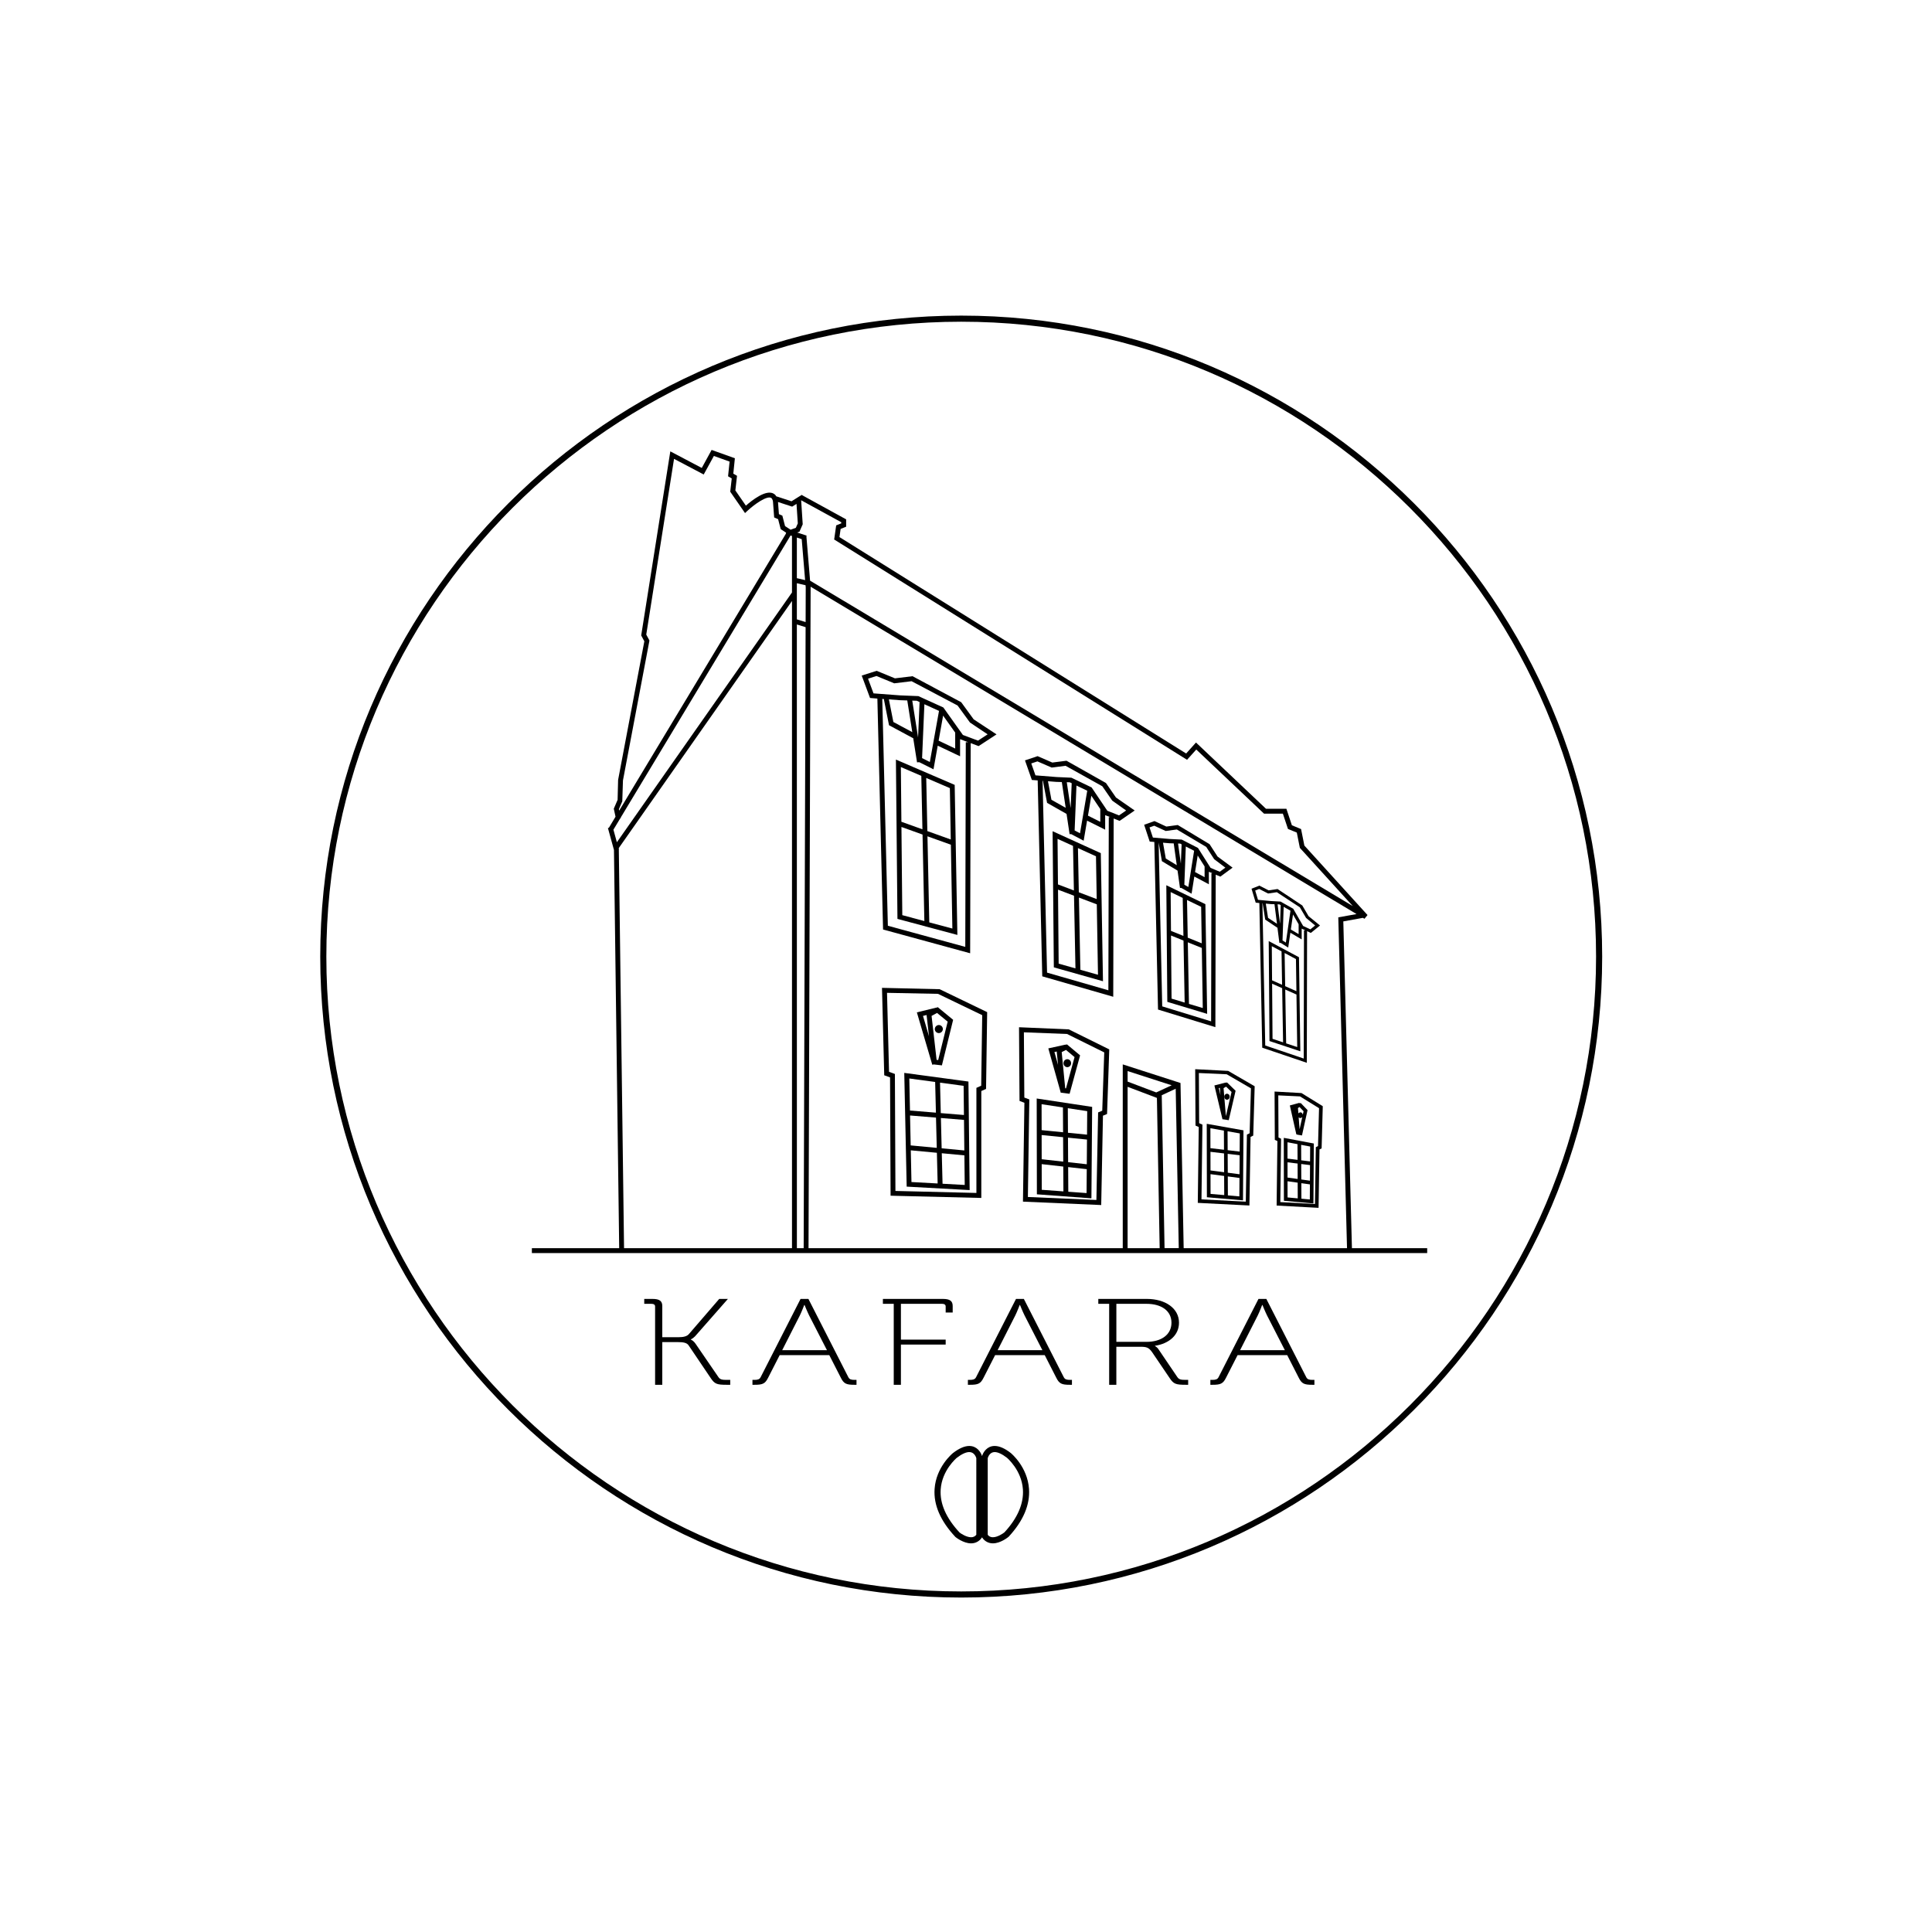 <?xml version="1.0" encoding="UTF-8" standalone="no"?>
<!DOCTYPE svg PUBLIC "-//W3C//DTD SVG 1.1//EN" "http://www.w3.org/Graphics/SVG/1.1/DTD/svg11.dtd">
<svg width="100%" height="100%" viewBox="0 0 665 665" version="1.1" xmlns="http://www.w3.org/2000/svg" xmlns:xlink="http://www.w3.org/1999/xlink" xml:space="preserve" xmlns:serif="http://www.serif.com/" style="fill-rule:evenodd;clip-rule:evenodd;stroke-linejoin:round;stroke-miterlimit:2;">
    <g transform="matrix(1,0,0,1,-747,-834)">
        <g id="klub02" transform="matrix(3.319,0,0,3.319,747.969,834.321)">
            <rect x="0" y="0" width="200" height="200" style="fill:none;"/>
            <g transform="matrix(0.067,0,0,0.067,4.431,4.146)">
                <path d="M2022.12,1868.66L2008.77,1362.88L2039.12,1357.39L2041.5,1358.82L2046.24,1353.03L1948.5,1245.52L1943.39,1219.96L1929.18,1214.1L1920.67,1188.55L1889.1,1188.55L1780.73,1086L1765.51,1103L1228.87,768L1230.67,755.37L1239.22,751.96L1239.22,740.56L1169.99,702.56L1169.12,704.14L1169.12,703.53L1154.65,712.6L1133.32,705.6L1131.21,705.02C1130.78,704.288 1130.28,703.601 1129.71,702.97C1128.98,702.167 1128.14,701.473 1127.22,700.91C1115.39,693.67 1093.22,711.24 1084.05,719.35L1067.74,695.8L1070.31,673.16L1064.58,669.82L1067,646L1031,633.1L1015.75,661L967.06,635.33L922,920.23L926.86,929.31L886.26,1143.88L885.47,1174.73L879.56,1188.48L882.25,1200.82L872,1217.94L870.49,1218.36L879.84,1252.27L887.93,1868.66L752.77,1868.66L752.77,1876.22L2138.6,1876.22L2138.6,1868.66L2022.12,1868.66ZM2001,1356.6L2014.51,1868.66L1761.67,1868.66L1756.76,1613L1667.38,1584.21L1667.38,1868.7L1181,1868.7L1184.24,845.88L1184.24,844.82L2029.24,1351.53L2001,1356.6ZM1719.17,1627.6L1674.89,1610.83L1674.89,1594.54L1743.1,1616.54L1719.17,1627.6ZM1674.89,1618.91L1720.25,1636.1L1724.52,1868.64L1674.89,1868.64L1674.89,1618.91ZM1727.74,1631.91L1749.33,1621.91L1754.07,1868.6L1732.07,1868.6L1727.74,1631.91ZM884.35,1240.34L879,1220.91L889.67,1203.19L890.48,1203.01L890.29,1202.15L1153.19,765.53L1155.38,766.25L1155.38,853.76L884.35,1240.34ZM1170.44,771.2L1175.72,834.61L1162.93,831.61L1162.93,768.73L1170.44,771.2ZM1162.93,839.42L1176.38,842.53L1176.67,846.05L1176.5,899.54L1162.93,895.36L1162.93,839.42ZM1162.93,903.27L1176.48,907.44L1173.48,1868.65L1162.98,1868.65L1162.93,903.27ZM1231.66,745L1231.66,746.77L1223.8,749.91L1220.68,771.74L1766.89,1112.74L1781.17,1096.85L1886.09,1196.12L1915.22,1196.12L1923.1,1219.78L1936.78,1225.41L1941.5,1249.06L2023.41,1339.15L1183.41,835.45L1177.72,767.1L1177.63,767.1L1178.08,765.74L1163.44,760.92L1166.95,759.64L1172,748.2L1169.57,711L1231.66,745ZM1155.66,720.87L1162.4,716.64L1164.4,746.8L1161.4,753.62L1153.27,756.62L1144.66,750.98L1140.48,734.82L1135.17,732.5L1133.75,713.71L1155.66,720.87ZM887.47,1189.24L892.71,1177.05L893.76,1144.69L934.76,928.11L929.83,918.92L972.83,646.92L1018.76,671.13L1034.49,642.44L1058.84,651.16L1056.45,673.91L1062.14,677.23L1059.81,697.79L1082.7,730.84L1085.9,727.84C1097.13,717.27 1116.76,703.46 1123.19,707.4C1123.5,707.589 1123.78,707.821 1124.02,708.09C1125.22,709.73 1125.92,711.688 1126.02,713.72L1127.81,737.61L1133.92,740.28L1137.92,755.71L1146.32,761.21L1145.7,763.1L1145.77,763.1L887.94,1191.39L887.47,1189.24ZM887.36,1252.1L887.58,1252.04L887.34,1251.18L887.34,1249.28L1155.4,866.92L1155.4,1868.66L895.45,1868.66L887.36,1252.1Z" style="fill-rule:nonzero;"/>
            </g>
            <g transform="matrix(0.067,0,0,0.067,4.431,4.146)">
                <path d="M1287.56,1017.95L1296.37,1375.42L1431.17,1412.2L1431.98,1086.93L1444.27,1091.54L1472,1073.4L1436.61,1050.11L1417.31,1023.6L1342,983.36L1314.74,986.66L1286.47,975L1263.32,982.37L1276.21,1017.06L1287.56,1017.95ZM1424.42,1085.47L1423.63,1402.31L1303.79,1369.61L1295.14,1018.52L1297.58,1018.7L1305.58,1059.22L1342.72,1079.22L1342.97,1078.75L1348.97,1116.67L1352.43,1116.47L1374.43,1127.47L1380.99,1090.87L1415.58,1107.29L1415.58,1080.82L1428.09,1085.51L1424.42,1085.47ZM1389.32,1044.35L1408.02,1070.63L1408.02,1095.3L1382.37,1083.13L1389.32,1044.35ZM1368.77,1116.14L1356.77,1110.14L1360.34,1026.72L1382.96,1037.05L1368.77,1116.14ZM1350.56,1078.14L1341.56,1021.14L1348.56,1021.35L1352.89,1023.35L1350.56,1078.14ZM1333.84,1020.87L1341.61,1069.95L1312.31,1054.21L1305.39,1019.21L1322.25,1020.48L1333.84,1020.87ZM1286.12,983.02L1313.65,994.36L1340.52,991.1L1411.71,1028.7L1430.9,1055.06L1458.22,1073.33L1443.33,1083.07L1419.95,1074.3L1389.68,1031.76L1351,1014.16L1322.64,1013.02L1281.58,1009.92L1273.14,987.19L1286.12,983.02Z" style="fill-rule:nonzero;"/>
            </g>
            <g transform="matrix(0.067,0,0,0.067,4.431,4.146)">
                <path d="M1316.26,1112.4L1318.64,1358.99L1411.39,1383.83L1407.23,1151.57L1316.26,1112.4ZM1399.76,1156.58L1401.18,1236.08L1364.92,1223.08L1363.19,1140.86L1399.76,1156.58ZM1355.56,1137.58L1357.3,1220.35L1324.74,1208.65L1323.92,1123.96L1355.56,1137.58ZM1324.82,1216.71L1357.47,1228.44L1360.29,1362.35L1326.14,1353.21L1324.82,1216.71ZM1367.9,1364.38L1365.1,1231.17L1401.33,1244.17L1403.65,1373.93L1367.9,1364.38Z" style="fill-rule:nonzero;"/>
            </g>
            <g transform="matrix(0.067,0,0,0.067,4.431,4.146)">
                <path d="M1417.33,425.2C870.27,425.2 425.2,870.27 425.2,1417.33C425.2,1964.39 870.27,2409.46 1417.33,2409.46C1964.39,2409.46 2409.46,1964.39 2409.46,1417.33C2409.46,870.27 1964.38,425.2 1417.33,425.2ZM1417.33,2400C875.48,2400 434.65,1959.17 434.65,1417.32C434.65,875.47 875.48,434.64 1417.33,434.64C1959.18,434.64 2400,875.48 2400,1417.33C2400,1959.18 1959.17,2400 1417.33,2400Z" style="fill-rule:nonzero;"/>
            </g>
            <g transform="matrix(0.067,0,0,0.067,4.431,4.146)">
                <path d="M1535.7,1144.64L1542.78,1447.89L1652.66,1479.54L1653.31,1203.61L1662.55,1207.27L1685.85,1191.2L1656.85,1171.07L1641.38,1148.66L1580.31,1114.19L1558.36,1117L1535.54,1107.09L1516.03,1113.65L1526.69,1143.95L1535.7,1144.64ZM1645.76,1201.42L1645.12,1469.5L1550.21,1442.16L1543.27,1145.24L1543.84,1145.24L1550.25,1179.41L1580.39,1196.5L1585.1,1227.89L1587.5,1227.76L1606.86,1237.99L1612.15,1206.9L1640.15,1220.9L1640.15,1198.4L1647.8,1201.4L1645.76,1201.42ZM1618.76,1168.42L1632.61,1188.99L1632.61,1208.74L1613.53,1199.18L1618.76,1168.42ZM1601.22,1226.49L1592.89,1222.09L1595.73,1152.61L1612.41,1160.61L1601.22,1226.49ZM1586.74,1187.49L1580.74,1147.43L1585.35,1147.58L1588.35,1149.01L1586.74,1187.49ZM1573.06,1147.19L1579.06,1187.05L1557,1174.63L1551.62,1145.92L1564.29,1146.92L1573.06,1147.19ZM1535.29,1115.19L1557.35,1124.77L1578.9,1122.02L1635.75,1153.7L1651.1,1175.95L1672.62,1191.2L1661.62,1198.78L1643.49,1191.61L1619.18,1155.52L1587.9,1140.46L1564.79,1139.41L1532.27,1136.81L1525.78,1118.38L1535.29,1115.19Z" style="fill-rule:nonzero;"/>
            </g>
            <g transform="matrix(0.067,0,0,0.067,4.431,4.146)">
                <path d="M1558.78,1223.29L1560.7,1434L1636.77,1455.51L1633.4,1257.24L1558.78,1223.29ZM1625.94,1262.1L1627.06,1328.31L1599.38,1317.82L1598.02,1249.41L1625.94,1262.1ZM1590.39,1246L1591.76,1315L1567.09,1305.65L1566.44,1235.13L1590.39,1246ZM1567.17,1313.75L1591.93,1323.13L1594.17,1435.6L1568.17,1428.26L1567.17,1313.75ZM1601.77,1437.75L1599.54,1326L1627.19,1336.48L1629.04,1445.48L1601.77,1437.75Z" style="fill-rule:nonzero;"/>
            </g>
            <g transform="matrix(0.067,0,0,0.067,4.431,4.146)">
                <path d="M1716.26,1239.93L1721.96,1499.32L1810.75,1526.56L1811.27,1290.56L1818.47,1293.56L1837.37,1279.66L1814.11,1262.46L1801.73,1243.31L1752.52,1213.69L1734.86,1216.09L1716.48,1207.59L1700.48,1213.31L1709.07,1239.31L1716.26,1239.93ZM1783.37,1260.87L1794.06,1277.78L1794.06,1294.42L1779.28,1286.52L1783.37,1260.87ZM1768.9,1309.62L1762.7,1306.14L1764.97,1246.94L1777.83,1253.55L1768.9,1309.62ZM1757.34,1273.47L1752.97,1242.35L1756.26,1242.46L1758.48,1243.6L1757.34,1273.47ZM1746.26,1242.13L1750.99,1275.83L1733.99,1265.55L1729.67,1241.07L1739.54,1241.91L1746.26,1242.13ZM1804.65,1288.46L1804.15,1517.62L1728.47,1494.4L1722.91,1240.9L1727.99,1269.65L1752.19,1284.27L1755.96,1311.12L1757.91,1311.02L1773.91,1320.02L1778.15,1293.42L1800.65,1305.42L1800.65,1286.06L1806.26,1288.43L1804.65,1288.46ZM1716.15,1214.76L1733.83,1222.93L1751.12,1220.59L1796.59,1247.59L1808.88,1266.59L1826.22,1279.67L1817.57,1286.03L1803.32,1280.03L1783.8,1249.17L1758.64,1236.24L1739.92,1235.3L1714.02,1233.1L1708.83,1217.38L1716.15,1214.76Z" style="fill-rule:nonzero;"/>
            </g>
            <g transform="matrix(0.067,0,0,0.067,4.431,4.146)">
                <path d="M1734.81,1306.9L1736.35,1487.4L1798,1506L1795.29,1336.21L1734.81,1306.9ZM1788.73,1340.35L1789.63,1396.79L1767.94,1388.03L1766.85,1329.76L1788.73,1340.35ZM1760.18,1326.52L1761.28,1385.34L1742.03,1377.57L1741.52,1317.49L1760.18,1326.52ZM1742.09,1384.72L1761.41,1392.52L1763.21,1488.52L1742.92,1482.41L1742.09,1384.72ZM1769.86,1490.58L1768.08,1395.22L1789.75,1403.97L1791.24,1496.97L1769.86,1490.58Z" style="fill-rule:nonzero;"/>
            </g>
            <g transform="matrix(0.067,0,0,0.067,4.431,4.146)">
                <path d="M1878.82,1334.42L1883.27,1558.35L1952.27,1581.73L1952.68,1377.98L1958.54,1380.72L1972.71,1369.21L1955,1354.81L1945.28,1338.21L1907,1312.77L1893.18,1314.83L1878.82,1307.5L1866.7,1312.29L1873.17,1333.88L1878.82,1334.42ZM1947.91,1376.78L1947.51,1575.14L1887.93,1554.94L1883.56,1334.86L1883.9,1334.86L1887.9,1360.13L1906.71,1372.68L1906.81,1372.53L1909.81,1396.2L1911.73,1396.11L1923.49,1403.4L1926.81,1380.4L1944.32,1390.74L1944.32,1374.04L1950.03,1376.71L1947.91,1376.78ZM1930.91,1352.16L1939.61,1367.32L1939.61,1382.54L1927.55,1375.42L1930.91,1352.16ZM1919.86,1395.61L1914.66,1392.38L1916.46,1340.33L1926.99,1346.33L1919.86,1395.61ZM1910.86,1366.61L1907.02,1336.46L1909.87,1336.57L1911.87,1337.69L1910.86,1366.61ZM1902.24,1336.28L1906.1,1366.57L1892.29,1357.35L1888.78,1335.35L1896.78,1336.1L1902.24,1336.28ZM1878.54,1312.65L1892.34,1319.7L1905.88,1317.7L1941.5,1341.06L1951.16,1357.54L1965.16,1369.18L1957.79,1375.18L1946.57,1369.95L1931.28,1343.32L1911.67,1332.2L1897.06,1331.39L1876.7,1329.48L1872.39,1315.09L1878.54,1312.65Z" style="fill-rule:nonzero;"/>
            </g>
            <g transform="matrix(0.067,0,0,0.067,4.431,4.146)">
                <path d="M1893.32,1393.32L1894.51,1548.07L1942.25,1563.94L1940.16,1418.35L1893.32,1393.32ZM1935.47,1421.2L1936.19,1470.88L1918.79,1463.13L1917.92,1411.82L1935.47,1421.2ZM1913.15,1409.27L1914,1461L1898.49,1454.09L1898.09,1401.24L1913.15,1409.27ZM1898.56,1459.27L1914.12,1466.2L1915.55,1550.07L1899.22,1544.64L1898.56,1459.27ZM1920.3,1551.65L1918.88,1468.33L1936.26,1476.08L1937.43,1557.35L1920.3,1551.65Z" style="fill-rule:nonzero;"/>
            </g>
            <g transform="matrix(0.067,0,0,0.067,4.431,4.146)">
                <path d="M1294.72,1465.74L1298.18,1601.06L1307.18,1604.33L1308.01,1787.47L1448.44,1790.93L1448.44,1625.43L1455.79,1622.17L1457.5,1503.32L1383.96,1467.83L1294.72,1465.74ZM1448.26,1617.23L1440.85,1620.53L1440.85,1783.19L1315.51,1780.1L1314.69,1599.03L1305.61,1595.72L1302.49,1473.45L1381.39,1475.01L1449.84,1508.01L1448.26,1617.23Z" style="fill-rule:nonzero;"/>
            </g>
            <g transform="matrix(0.067,0,0,0.067,4.431,4.146)">
                <path d="M1332.92,1773.41L1430.4,1778.76L1428.53,1610.76L1329.19,1597.38L1332.92,1773.41ZM1422.16,1717.41L1387.07,1714.11L1385.9,1667.19L1421.64,1670.12L1422.16,1717.41ZM1379.49,1713.41L1339.13,1709.61L1338.13,1663.29L1378.31,1666.58L1379.49,1713.41ZM1339.29,1717.22L1379.68,1721.02L1380.86,1768.53L1340.33,1766.31L1339.29,1717.22ZM1388.44,1768.94L1387.26,1721.73L1422.26,1725.02L1422.77,1770.82L1388.44,1768.94ZM1421.55,1662.54L1385.71,1659.6L1384.54,1612.48L1421.05,1617.4L1421.55,1662.54ZM1377,1611.4L1378.19,1658.92L1338.04,1655.63L1336.99,1606.01L1377,1611.4Z" style="fill-rule:nonzero;"/>
            </g>
            <g transform="matrix(0.067,0,0,0.067,4.431,4.146)">
                <path d="M1380.06,1496.39L1379.93,1496.05L1348.69,1503.68L1372.54,1584.74L1374.87,1584.27L1387.44,1585.73L1404.84,1515.21L1380.84,1495.47L1380.06,1496.39ZM1358.18,1509.15L1363.72,1507.8L1367.47,1540.71L1358.18,1509.15ZM1381.71,1577.46L1379.23,1577.17L1371.47,1509.17L1379.93,1504.56L1396.37,1518.06L1381.71,1577.46Z" style="fill-rule:nonzero;"/>
            </g>
            <g transform="matrix(0.067,0,0,0.067,4.431,4.146)">
                <path d="M1376.44,1529.9C1376.65,1533.17 1379.4,1535.74 1382.68,1535.74C1386.11,1535.74 1388.93,1532.92 1388.93,1529.49C1388.93,1526.07 1386.11,1523.25 1382.69,1523.24C1379.15,1523.35 1376.33,1526.36 1376.44,1529.9Z" style="fill-rule:nonzero;"/>
            </g>
            <g transform="matrix(0.067,0,0,0.067,4.431,4.146)">
                <path d="M1515.14,1643.64L1512.9,1796.64L1634.03,1801.91L1636.74,1663.6L1643.07,1661L1646.49,1561L1583.82,1530L1506.82,1526.7L1507.6,1640.77L1515.14,1643.64ZM1581.14,1537.14L1638.72,1565.65L1635.63,1655.91L1629.24,1658.54L1626.58,1794.06L1520.53,1789.45L1522.74,1638.45L1515.03,1635.55L1514.35,1534.55L1581.14,1537.14Z" style="fill-rule:nonzero;"/>
            </g>
            <g transform="matrix(0.067,0,0,0.067,4.431,4.146)">
                <path d="M1618.87,1791.53L1620,1650L1534.17,1637L1534.47,1785.31L1618.87,1791.53ZM1611.72,1738.79L1582.82,1735.56L1582.6,1697.63L1612.02,1700.56L1611.72,1738.79ZM1575.26,1734.72L1541.9,1731L1541.82,1693.58L1575.04,1696.89L1575.26,1734.72ZM1541.91,1738.6L1575.3,1742.33L1575.53,1780.78L1541.99,1778.32L1541.91,1738.6ZM1583.09,1781.33L1582.87,1743.17L1611.66,1746.38L1611.37,1783.38L1583.09,1781.33ZM1612.09,1692.97L1582.57,1690.03L1582.35,1652.03L1612.35,1656.58L1612.09,1692.97ZM1574.78,1650.84L1575.01,1689.28L1541.82,1685.98L1541.74,1645.83L1574.78,1650.84Z" style="fill-rule:nonzero;"/>
            </g>
            <g transform="matrix(0.067,0,0,0.067,4.431,4.146)">
                <path d="M1572.19,1628L1585.1,1629.69L1601.35,1570.23L1580.8,1553.05L1579.88,1554.15L1579.62,1553.43L1552.17,1559.43L1571.45,1628.16L1572.19,1628ZM1579.51,1561.83L1592.78,1572.91L1579.55,1621.34L1578.31,1621.18L1572.87,1565.18L1579.51,1561.83ZM1561.62,1565.08L1565.19,1564.3L1567.19,1584.97L1561.62,1565.08Z" style="fill-rule:nonzero;"/>
            </g>
            <g transform="matrix(0.067,0,0,0.067,4.431,4.146)">
                <path d="M1581.43,1588.54L1581.52,1588.54C1584.81,1588.49 1587.47,1585.74 1587.42,1582.45C1587.46,1580.77 1586.84,1579.15 1585.69,1577.93C1584.61,1576.8 1583.11,1576.16 1581.55,1576.16C1578.29,1576.23 1575.64,1578.94 1575.67,1582.21C1575.52,1585.52 1578.12,1588.37 1581.43,1588.54Z" style="fill-rule:nonzero;"/>
            </g>
            <g transform="matrix(0.067,0,0,0.067,4.431,4.146)">
                <path d="M1779.5,1591.64L1780,1678.93L1785,1681.13L1783.51,1798.55L1863.43,1802.63L1865.19,1696.44L1869.34,1694.44L1871.57,1618.07L1830.57,1594.26L1779.5,1591.64ZM1863.76,1690.83L1859.56,1692.83L1857.84,1796.66L1789.23,1793.16L1790.69,1677.44L1785.64,1675.22L1785.2,1597.57L1828.31,1599.51L1865.79,1621.28L1863.76,1690.83Z" style="fill-rule:nonzero;"/>
            </g>
            <g transform="matrix(0.067,0,0,0.067,4.431,4.146)">
                <path d="M1797.61,1789.85L1853.49,1794.65L1854.23,1686.29L1797.38,1676.18L1797.61,1789.85ZM1848.1,1754.25L1829.94,1751.87L1829.79,1722.66L1848.3,1724.83L1848.1,1754.25ZM1824.27,1751.12L1803.2,1748.36L1803.14,1719.54L1824.14,1722L1824.27,1751.12ZM1803.21,1754.12L1824.3,1756.89L1824.45,1786.51L1803.28,1784.69L1803.21,1754.12ZM1830.11,1787L1829.96,1757.63L1848.06,1760.01L1847.87,1788.53L1830.11,1787ZM1848.34,1719.17L1829.76,1716.99L1829.61,1687.71L1848.53,1691.07L1848.34,1719.17ZM1823.94,1686.71L1824.09,1716.33L1803.09,1713.88L1803.03,1683L1823.94,1686.71Z" style="fill-rule:nonzero;"/>
            </g>
            <g transform="matrix(0.067,0,0,0.067,4.431,4.146)">
                <path d="M1827.3,1612.19L1809.23,1616.79L1821.75,1669.26L1822.44,1669.15L1831.44,1670.55L1842.04,1625.07L1828.66,1612L1827.66,1613L1827.3,1612.19ZM1816.04,1620.91L1817.68,1620.49L1818.61,1631.67L1816.04,1620.91ZM1827.04,1664.17L1827,1664.17L1823.43,1620.99L1827.34,1618.66L1835.78,1626.94L1827.04,1664.17Z" style="fill-rule:nonzero;"/>
            </g>
            <g transform="matrix(0.067,0,0,0.067,4.431,4.146)">
                <path d="M1824.52,1634.21C1824.36,1636.63 1826.22,1638.76 1828.64,1638.93L1828.73,1638.93C1831.13,1638.8 1833.02,1636.74 1832.93,1634.33C1832.97,1633.03 1832.49,1631.76 1831.6,1630.81C1830.85,1630.03 1829.82,1629.58 1828.73,1629.57C1826.31,1629.69 1824.41,1631.78 1824.52,1634.21Z" style="fill-rule:nonzero;"/>
            </g>
            <g transform="matrix(0.067,0,0,0.067,4.431,4.146)">
                <path d="M1902.36,1626.24L1902.75,1701L1906.75,1702.86L1905.55,1802.72L1970.46,1806.24L1971.88,1715.87L1975.19,1714.2L1976.98,1648.93L1944,1628.57L1902.36,1626.24ZM1969.6,1710.67L1966.25,1712.36L1964.88,1800.27L1911.27,1797.35L1912.45,1699.27L1908.45,1697.38L1908.12,1632.17L1941.72,1633.76L1971.2,1652L1969.6,1710.67Z" style="fill-rule:nonzero;"/>
            </g>
            <g transform="matrix(0.067,0,0,0.067,4.431,4.146)">
                <path d="M1916.81,1795.32L1962.54,1799.49L1963.13,1706.68L1916.63,1697.91L1916.81,1795.32ZM1957.09,1764.2L1943.74,1762.34L1943.62,1738.4L1957.24,1740.09L1957.09,1764.2ZM1938.09,1761.55L1922.43,1759.37L1922.43,1735.77L1938.02,1737.7L1938.09,1761.55ZM1922.44,1765.09L1938.12,1767.28L1938.24,1791.58L1922.49,1790.15L1922.44,1765.09ZM1943.91,1792.09L1943.79,1768.09L1957.08,1769.94L1956.93,1793.3L1943.91,1792.09ZM1957.3,1734.37L1943.62,1732.67L1943.5,1708.73L1957.45,1711.36L1957.3,1734.37ZM1937.83,1707.66L1937.95,1731.97L1922.38,1730.04L1922.38,1704.74L1937.83,1707.66Z" style="fill-rule:nonzero;"/>
            </g>
            <g transform="matrix(0.067,0,0,0.067,4.431,4.146)">
                <path d="M1940.88,1643.71L1926.01,1647.77L1936.08,1692.63L1937.16,1692.47L1937.08,1692.93L1944.8,1694.19L1953.41,1654.98L1942.61,1643.73L1941.4,1644.89L1940.88,1643.71ZM1941.11,1684.61L1939.67,1666.17C1940.31,1666.83 1941.18,1667.23 1942.1,1667.26L1942.21,1667.26C1943.49,1667.23 1944.67,1666.54 1945.32,1665.44L1941.11,1684.61ZM1946.02,1662.23C1945.94,1661.26 1945.55,1660.35 1944.91,1659.62L1943.44,1658.47L1942.23,1658.47C1941.02,1658.51 1939.9,1659.13 1939.23,1660.14L1938.57,1651.76L1941.01,1650.21L1947.26,1656.72L1946.02,1662.23Z" style="fill-rule:nonzero;"/>
            </g>
            <g transform="matrix(0.067,0,0,0.067,4.431,4.146)">
                <path d="M1494,2185.69C1484.71,2178.48 1476.34,2174.83 1469.13,2174.83C1457.37,2174.83 1451.48,2184.29 1449.56,2190.45C1447.62,2184.3 1441.68,2174.83 1429.82,2174.83C1422.55,2174.83 1414.11,2178.48 1404.62,2185.76C1403.55,2186.62 1378.48,2207.33 1376.13,2241.31C1374.42,2265.98 1385.13,2290.88 1408.41,2315.75C1408.9,2316.15 1420.62,2325.58 1432.58,2325.58C1439.34,2325.67 1445.68,2322.26 1449.33,2316.58L1449.57,2316.23L1449.79,2316.56C1453.38,2322.24 1459.69,2325.65 1466.41,2325.56C1478.27,2325.56 1489.88,2316.12 1490.84,2315.27C1513.41,2290.82 1523.99,2265.91 1522.28,2241.27C1519.9,2207.31 1495.12,2186.63 1494,2185.69ZM1440.7,2312.33C1438.76,2314.82 1435.74,2316.24 1432.58,2316.13C1425.47,2316.13 1417.02,2310.56 1414.85,2308.86C1393.94,2286.46 1384.08,2263.99 1385.56,2242.07C1387.56,2212.21 1410.37,2193.27 1410.49,2193.17C1418.08,2187.35 1424.77,2184.27 1429.84,2184.27C1437.44,2184.27 1440.14,2191.76 1440.71,2193.67L1440.7,2312.33ZM1484.38,2308.43C1481.76,2310.57 1473.38,2316.13 1466.38,2316.13C1463.26,2316.24 1460.27,2314.82 1458.38,2312.34L1458.38,2193.67C1458.93,2191.78 1461.6,2184.28 1469.08,2184.28C1474.08,2184.28 1480.67,2187.35 1488.08,2193.07C1488.31,2193.25 1510.83,2212.18 1512.84,2242.07C1514.31,2264 1504.57,2286.46 1484.34,2308.43L1484.38,2308.43Z" style="fill-rule:nonzero;"/>
            </g>
            <g transform="matrix(0.067,0,0,0.067,4.431,4.146)">
                <path d="M1041.49,2068.18L1006.33,2016.9C1002.46,2011.2 998.84,2010.26 998.84,2010.26L998.84,2009.88C1001.91,2008.29 1004.64,2006.09 1006.84,2003.42L1056.22,1947.22L1042.77,1947.22L995.77,2001.71C992.66,2005.32 986.98,2006.46 980.25,2006.46L954.64,2006.46L954.64,1958.23C954.64,1950.44 950.24,1947.23 939.64,1947.23L926.71,1947.23L926.71,1954.83L937.82,1954.83C941.44,1954.83 943.51,1956.15 943.51,1959.01L943.51,2080.15L954.63,2080.15L954.63,2014.07L978.63,2014.07C986.63,2014.07 992.63,2014.83 995.44,2019.19L1029.82,2070.08C1035.82,2079.01 1039.38,2080.14 1054.64,2080.14L1059.81,2080.14L1059.81,2072.55L1054.64,2072.55C1047.7,2072.54 1044.08,2072.17 1041.49,2068.18Z" style="fill-rule:nonzero;"/>
            </g>
            <g transform="matrix(0.067,0,0,0.067,4.431,4.146)">
                <path d="M1242.6,2068.36L1180.81,1947.22L1168.66,1947.22L1106.88,2068.36C1105.07,2071.97 1101.97,2072.54 1097.05,2072.54L1094.21,2072.54L1094.21,2080.14L1097.31,2080.14C1110.24,2080.14 1113.85,2078.43 1118.51,2069.14L1136.34,2034.21L1213.12,2034.21L1230.96,2069.14C1235.61,2078.45 1239.23,2080.14 1252.15,2080.14L1255.26,2080.14L1255.26,2072.54L1252.42,2072.54C1247.51,2072.54 1244.41,2072 1242.6,2068.36ZM1140.23,2026.59L1167.63,1972.67C1170.47,1966.96 1174.35,1956.67 1174.35,1956.67L1174.87,1956.67C1174.87,1956.67 1179.01,1966.92 1181.87,1972.67L1209.53,2026.59L1140.23,2026.59Z" style="fill-rule:nonzero;"/>
            </g>
            <g transform="matrix(0.067,0,0,0.067,4.431,4.146)">
                <path d="M1393.3,2010.25L1324,2010.25L1324,1954.8L1387.59,1954.8C1391.21,1954.8 1393.28,1956.13 1393.28,1958.98L1393.28,1968.29L1404.14,1968.29L1404.14,1958.23C1404.14,1950.44 1399.75,1947.23 1389.14,1947.23L1296.1,1947.23L1296.1,1954.83L1312.9,1954.83L1312.9,2080.16L1324,2080.16L1324,2017.87L1393.28,2017.87L1393.3,2010.25Z" style="fill-rule:nonzero;"/>
            </g>
            <g transform="matrix(0.067,0,0,0.067,4.431,4.146)">
                <path d="M1576.07,2068.36L1514.29,1947.22L1502.14,1947.22L1440.35,2068.36C1438.54,2071.97 1435.44,2072.54 1430.52,2072.54L1427.68,2072.54L1427.68,2080.14L1430.79,2080.14C1443.71,2080.14 1447.33,2078.43 1451.98,2069.14L1469.82,2034.21L1546.6,2034.21L1564.43,2069.14C1569.09,2078.45 1572.7,2080.14 1585.63,2080.14L1588.73,2080.14L1588.73,2072.54L1585.89,2072.54C1581,2072.54 1577.87,2072 1576.07,2068.36ZM1473.7,2026.59L1501.1,1972.67C1503.94,1966.96 1507.82,1956.67 1507.82,1956.67L1508.34,1956.67C1508.34,1956.67 1512.47,1966.92 1515.34,1972.67L1543,2026.59L1473.7,2026.59Z" style="fill-rule:nonzero;"/>
            </g>
            <g transform="matrix(0.067,0,0,0.067,4.431,4.146)">
                <path d="M1751.85,2068.18L1722.37,2024.69C1721.03,2022.79 1719.26,2021.23 1717.21,2020.14L1717.21,2019.76C1739.43,2016.34 1754.43,2003.05 1754.43,1984.05C1754.43,1961.84 1733.49,1947.22 1704.54,1947.22L1629.54,1947.22L1629.54,1954.82L1646.34,1954.82L1646.34,2080.14L1657.46,2080.14L1657.46,2021.28L1694.17,2021.28C1704.25,2021.28 1707.62,2022.22 1713.04,2030.01L1740.19,2070.07C1746.13,2079 1749.76,2080.13 1765.01,2080.13L1768.63,2080.13L1768.63,2072.53L1765,2072.53C1758,2072.54 1754.43,2072.16 1751.85,2068.18ZM1704.02,2013.68L1657.49,2013.68L1657.49,1954.81L1704,1954.81C1727.78,1954.81 1742.78,1966.02 1742.78,1984.04C1742.78,2002.06 1727.8,2013.68 1704,2013.68L1704.02,2013.68Z" style="fill-rule:nonzero;"/>
            </g>
            <g transform="matrix(0.067,0,0,0.067,4.431,4.146)">
                <path d="M1951.4,2068.36L1889.62,1947.22L1877.47,1947.22L1815.68,2068.36C1813.87,2071.97 1810.77,2072.54 1805.86,2072.54L1803,2072.54L1803,2080.14L1806.1,2080.14C1819.02,2080.14 1822.64,2078.43 1827.29,2069.14L1845.13,2034.21L1921.91,2034.21L1939.74,2069.14C1944.4,2078.45 1948.01,2080.14 1960.94,2080.14L1964.04,2080.14L1964.04,2072.54L1961.2,2072.54C1956.31,2072.54 1953.21,2072 1951.4,2068.36ZM1849,2026.59L1876.4,1972.67C1879.24,1966.96 1883.12,1956.67 1883.12,1956.67L1883.64,1956.67C1883.64,1956.67 1887.78,1966.92 1890.64,1972.67L1918.3,2026.59L1849,2026.59Z" style="fill-rule:nonzero;"/>
            </g>
        </g>
    </g>
</svg>
